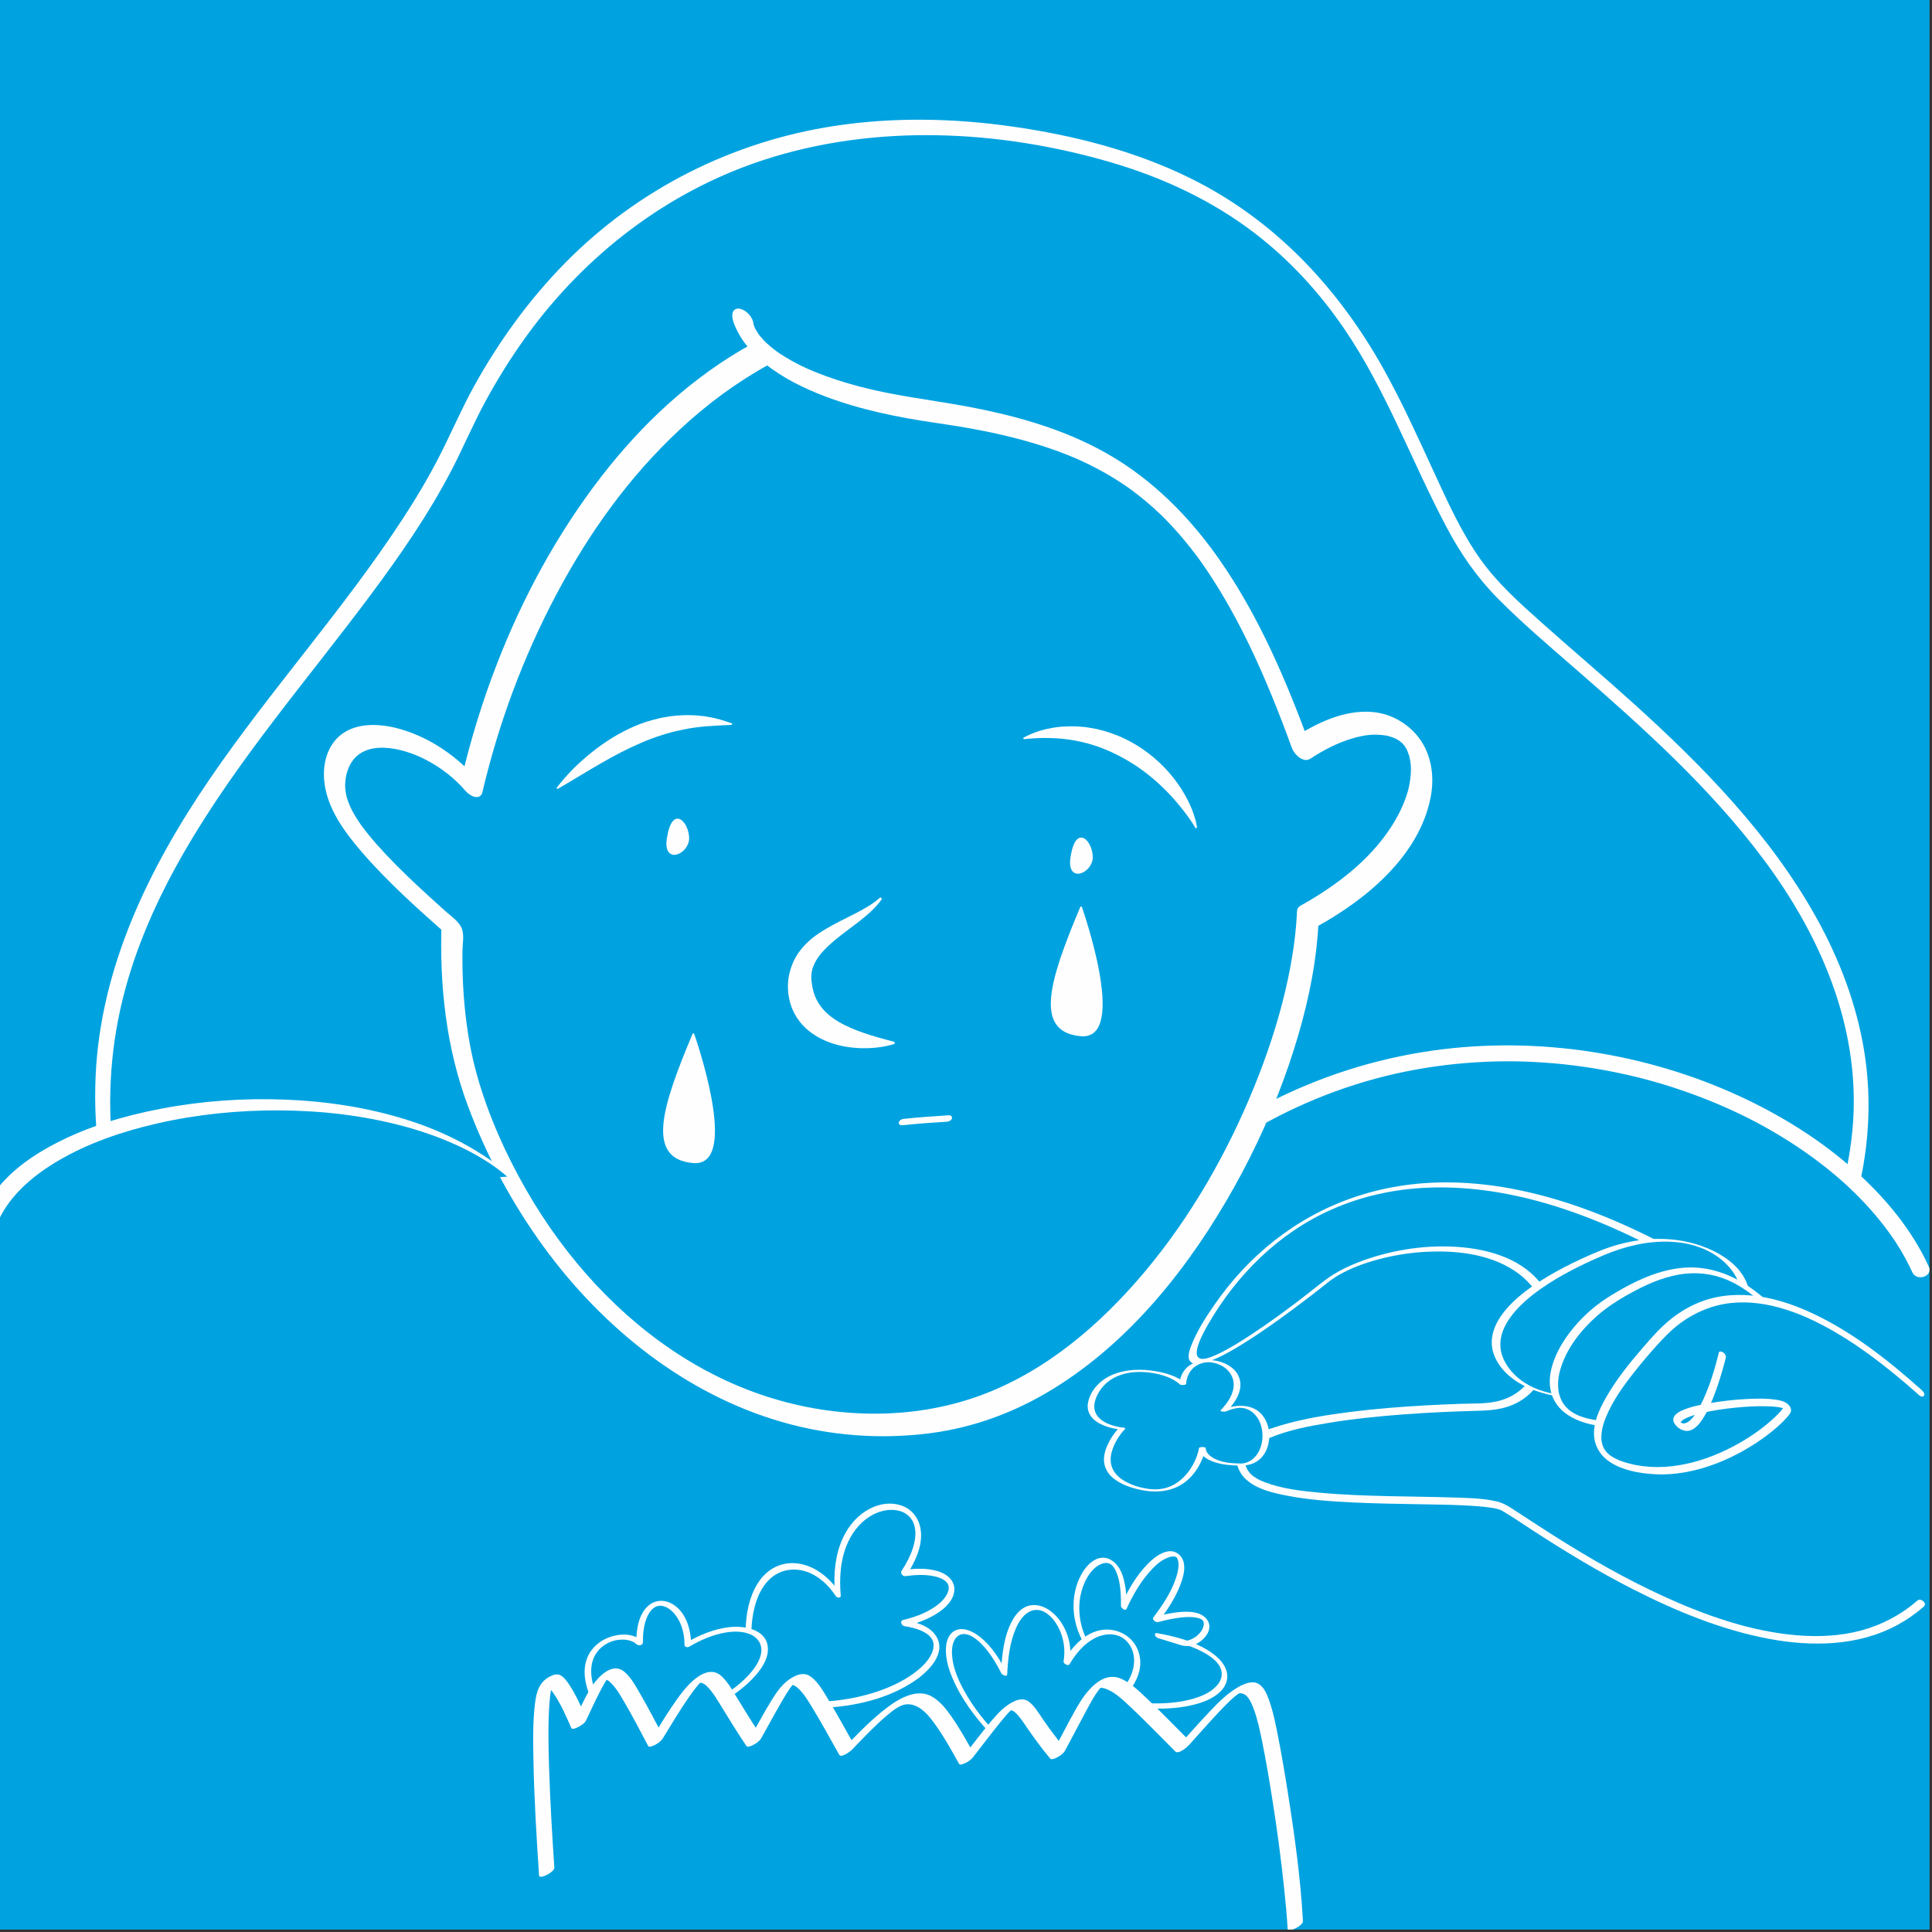 <?xml version="1.0" encoding="UTF-8"?> <svg xmlns="http://www.w3.org/2000/svg" width="585" height="585" viewBox="0 0 585 585" fill="none"><rect x="0" y="0" width="585" height="585" fill="#333333" stroke="none"/><g clip-path="url(#clip0_274_62786)"><rect width="584.26" height="584.26" fill="#00A3E0"></rect><path d="M32.455 351.931C18.93 258.341 107.651 200.997 138.487 132.834C169.323 64.67 232.618 23.014 325.667 44.113C418.715 65.211 423.043 140.948 449.01 173.407C474.977 205.866 586.42 268.62 559.37 363.292" fill="#00A3E0"></path><path d="M34.694 352.548C32.314 335.761 33.115 318.785 37.199 302.323C41.056 286.759 47.683 272.028 55.663 258.168C71.757 230.216 93.082 205.839 112.282 180.061C121.251 168.019 129.848 155.598 136.778 142.252C140.332 135.403 143.313 128.29 147.002 121.506C150.735 114.635 154.884 107.992 159.477 101.668C177.33 77.058 202.09 57.989 231.076 48.484C264.898 37.389 302.615 39.26 336.486 49.187C352.039 53.742 366.949 60.683 379.857 70.556C390.363 78.59 399.381 88.403 406.852 99.304C419.819 118.233 427.447 139.802 438.169 159.926C442.335 167.743 447.263 174.874 453.495 181.176C460.896 188.658 468.94 195.48 476.871 202.383C497.293 220.148 517.628 238.341 533.917 260.105C551.077 283.032 563.049 310.46 561.113 339.597C560.604 347.23 559.214 354.761 557.136 362.118C556.498 364.369 560.761 367.398 561.583 364.482C565.819 349.491 566.982 333.727 564.477 318.326C562.162 304.055 556.963 290.411 549.941 277.806C535.984 252.737 515.546 231.904 494.41 212.813C485.299 204.584 475.919 196.67 466.765 188.501C460.182 182.626 453.457 176.637 448.313 169.415C442.6 161.392 438.477 152.255 434.371 143.351C429.432 132.645 424.607 121.879 418.845 111.579C405.083 86.98 385.77 66.407 360.252 53.883C343.432 45.628 325.093 40.975 306.608 38.33C288.81 35.782 270.703 35.414 252.899 38.102C221.82 42.798 193.094 57.242 171.049 79.688C160.186 90.751 151.011 103.426 143.518 116.983C139.715 123.864 136.659 131.092 133.077 138.081C129.496 145.071 125.833 151.146 121.749 157.394C103.951 184.638 81.981 208.858 63.621 235.707C45.26 262.561 30.464 292.678 28.96 325.71C28.57 334.279 28.992 342.837 30.199 351.325C30.377 352.597 31.351 353.955 32.655 354.258C33.791 354.517 34.862 353.825 34.684 352.559L34.694 352.548Z" fill="#FFFEFF"></path><path d="M327.343 274.755C317.952 297.06 313.256 312.321 327.343 313.494C341.431 314.668 327.343 274.755 327.343 274.755Z" fill="#FFFEFF" stroke="#FFFEFF" stroke-width="0.541" stroke-linecap="round" stroke-linejoin="round"></path><path d="M209.95 313.165C200.559 335.47 195.863 350.731 209.95 351.905C224.038 353.079 209.95 313.165 209.95 313.165Z" fill="#FFFEFF" stroke="#FFFEFF" stroke-width="0.541" stroke-linecap="round" stroke-linejoin="round"></path><path d="M227.776 104.091C209.713 113.975 194.424 128.284 181.901 144.53C168.679 161.69 158.276 180.905 150.448 201.084C146.028 212.477 142.452 224.184 139.661 236.08L144.757 236.329C138.644 229.156 130.264 223.345 121.154 220.749C114.164 218.758 105.336 218.525 100.737 225.163C97.556 229.756 97.54 235.874 99.087 241.035C101.019 247.489 105.373 253.164 109.718 258.185C117.638 267.333 126.786 275.436 135.825 283.448L133.705 279.234C133.039 298.195 135.035 317.092 141.706 334.939C147.375 350.097 155.095 364.45 164.622 377.525C182.415 401.95 207.397 422.102 236.729 430.563C251.271 434.756 266.462 435.897 281.468 433.987C294.831 432.283 307.333 427.642 318.796 420.603C342.399 406.121 360.403 383.276 373.76 359.364C380.36 347.549 385.926 335.139 390.292 322.329C394.193 310.887 397.244 299.04 398.612 287.014C398.899 284.493 399.105 281.955 399.213 279.418L398.629 280.646C413.684 272.342 429.735 259.201 433.203 241.376C434.312 235.663 433.609 229.431 430.39 224.481C427.171 219.531 421.55 216.042 415.388 215.571C406.819 214.911 398.461 219.012 391.493 223.562C393.354 224.644 395.221 225.731 397.081 226.813C389.827 206.878 381.398 186.856 369.189 169.388C360.116 156.415 348.885 145.092 335.042 137.254C321.598 129.642 306.592 125.585 291.487 122.847C281.003 120.948 270.443 119.758 260.121 117.01C255.626 115.815 251.179 114.403 246.867 112.65C244.833 111.822 244.103 111.503 242.166 110.534C240.7 109.799 239.256 109.014 237.854 108.159C237.265 107.802 236.68 107.429 236.107 107.051C235.837 106.872 235.566 106.683 235.296 106.499C236.28 107.175 235.214 106.428 234.976 106.25C234.024 105.536 233.099 104.784 232.223 103.983C232.039 103.816 231.855 103.637 231.671 103.469C230.968 102.825 232.142 103.978 231.795 103.599C231.449 103.22 231.098 102.874 230.762 102.49C230.492 102.182 230.227 101.868 229.972 101.549C229.853 101.397 229.74 101.246 229.621 101.094C229.063 100.407 230.243 102.036 229.778 101.311C229.426 100.764 229.074 100.223 228.744 99.661C228.366 99.001 228.479 98.936 228.761 99.726C228.679 99.498 228.56 99.282 228.468 99.06C228.328 98.714 228.247 98.33 228.09 97.989C228.252 98.341 228.339 98.947 228.16 98.168C228.144 98.092 228.133 98.011 228.122 97.935C227.944 96.074 226.131 94.127 224.389 93.58C222.647 93.034 221.576 94.126 221.739 95.847C221.901 97.567 222.772 99.325 223.556 100.802C225.466 104.4 228.409 107.494 231.552 110.042C236.983 114.44 243.356 117.557 249.859 120.029C260.495 124.065 271.774 126.353 282.999 127.992C291.217 129.193 298.931 130.513 306.895 132.531C310.562 133.461 314.198 134.516 317.779 135.739C319.51 136.328 321.23 136.956 322.929 137.632C323.719 137.946 324.509 138.265 325.288 138.595C325.677 138.758 326.067 138.925 326.451 139.098C326.646 139.185 326.835 139.266 327.03 139.353C327.987 139.774 326.408 139.06 327.354 139.499C330.579 140.992 333.727 142.636 336.767 144.481C338.288 145.401 339.77 146.38 341.241 147.375C341.377 147.467 341.842 147.803 341.198 147.343C341.371 147.467 341.539 147.586 341.712 147.711C342.053 147.96 342.394 148.203 342.735 148.457C343.503 149.025 344.26 149.604 345.007 150.194C346.44 151.33 347.836 152.504 349.194 153.721C349.843 154.305 350.487 154.895 351.12 155.495C351.439 155.798 351.753 156.107 352.072 156.41C352.207 156.54 352.64 156.972 352.012 156.35C352.25 156.588 352.483 156.821 352.721 157.059C355.442 159.823 357.996 162.744 360.398 165.785C361.036 166.596 361.669 167.413 362.286 168.236C362.583 168.631 362.875 169.025 363.167 169.426C363.254 169.545 363.633 170.075 363.189 169.458C363.373 169.712 363.551 169.967 363.735 170.226C365.001 172.011 366.219 173.829 367.398 175.674C369.94 179.645 372.299 183.735 374.517 187.895C379.543 197.335 383.887 207.387 387.831 217.552C388.983 220.516 390.092 223.492 391.179 226.478C391.877 228.393 394.593 231.152 396.768 229.729C400.82 227.078 405.148 224.817 409.822 223.492C413.338 222.496 416.189 222.144 419.862 222.745C419.613 222.701 419.814 222.729 420.327 222.858C420.695 222.956 421.058 223.059 421.415 223.183C421.729 223.291 422.037 223.421 422.345 223.535C422.805 223.702 421.572 223.107 422.216 223.47C422.399 223.578 422.6 223.659 422.789 223.762C423.07 223.913 423.341 224.081 423.611 224.243C424.498 224.773 423.454 224.048 423.741 224.324C423.974 224.557 424.282 224.779 424.542 224.985C425.342 225.617 423.995 224.298 424.655 225.093C424.872 225.358 425.104 225.623 425.326 225.883C425.997 226.656 424.926 225.174 425.359 225.937C425.516 226.207 425.689 226.478 425.851 226.743C425.927 226.862 425.981 226.997 426.056 227.116C426.441 227.727 425.71 226.229 426.035 227.083C426.284 227.733 426.527 228.377 426.754 229.037C426.505 228.317 426.706 228.858 426.798 229.253C426.9 229.702 426.982 230.162 427.052 230.616C427.106 230.968 427.144 231.319 427.176 231.677C427.193 231.866 427.241 232.964 427.22 232.207C427.241 233.051 427.22 233.9 427.149 234.744C427.084 235.544 426.982 236.34 426.841 237.13C426.684 238.038 426.435 239.099 426.284 239.613C425.11 243.665 423.189 247.468 420.858 250.973C414.436 260.614 404.769 268.003 394.804 273.668C393.83 274.219 392.943 274.5 392.748 275.718C392.678 276.161 392.705 276.654 392.678 277.103C392.618 278.206 392.537 279.304 392.44 280.403C392.256 282.48 392.013 284.552 391.726 286.613C391.093 291.109 390.227 295.572 389.189 299.992C386.889 309.778 383.692 319.359 379.927 328.674C371.737 348.923 360.701 368.291 346.646 385.056C333.202 401.09 316.535 415.377 296.654 422.616C275.507 430.309 251.433 429.519 230.297 422.248C208.176 414.642 189.382 400.154 174.744 382.535C167.051 373.278 160.543 363.205 154.987 352.24C149.431 341.274 144.519 328.647 142.241 316.037C140.905 308.642 140.213 301.128 140.05 293.613C140.013 291.742 140.002 289.87 140.023 287.998C140.045 285.931 140.602 283.2 139.866 281.241C139.039 279.034 136.588 277.438 134.879 275.907C133.288 274.484 131.698 273.051 130.123 271.606C125.352 267.241 120.965 263.113 116.648 258.504C114.868 256.599 113.131 254.652 111.492 252.623C110.789 251.752 110.107 250.865 109.436 249.967C110.026 250.768 109.155 249.561 109.02 249.361C108.695 248.885 108.376 248.404 108.068 247.917C107.592 247.17 107.142 246.407 106.715 245.623C106.607 245.423 105.942 244.027 106.401 245.039C106.217 244.638 106.028 244.238 105.86 243.832C105.552 243.096 105.298 242.35 105.043 241.593C104.789 240.835 105.146 242.166 104.941 241.203C104.854 240.787 104.762 240.376 104.692 239.959C104.638 239.624 104.589 239.288 104.557 238.953C104.535 238.763 104.503 237.546 104.503 238.433C104.503 237.703 104.519 236.978 104.6 236.253C104.676 235.599 104.795 234.955 104.941 234.311C105.103 233.613 104.832 234.684 104.957 234.251C105.011 234.073 105.06 233.895 105.119 233.716C105.276 233.229 105.449 232.753 105.655 232.288C109.626 223.28 121.89 226.418 128.684 229.913C133.559 232.418 137.675 235.637 140.997 239.532C142.285 241.046 145.422 242.637 146.093 239.78C150.957 219.066 158.444 198.898 168.409 180.094C178.374 161.289 190.475 144.389 205.785 130.113C214.03 122.42 223.134 115.668 233.034 110.253C234.641 109.377 233.007 106.434 232.266 105.568C231.141 104.254 229.404 103.188 227.754 104.091H227.776Z" fill="#FFFEFF"></path><path d="M266.91 272.391C265.055 275.015 262.545 277.114 260.072 279.056C257.573 280.987 255.036 282.805 252.726 284.715C251.574 285.672 250.492 286.668 249.529 287.701C248.555 288.723 247.711 289.8 247.067 290.914C246.429 292.029 245.974 293.176 245.774 294.35C245.579 295.529 245.639 296.724 245.845 297.931C246.169 300.473 247.008 302.599 248.317 304.455C248.982 305.38 249.772 306.267 250.708 307.09C251.644 307.912 252.71 308.675 253.878 309.362C256.21 310.752 258.904 311.866 261.733 312.835C263.151 313.322 264.6 313.765 266.088 314.187C267.57 314.609 269.085 315.02 270.622 315.405H270.643C270.854 315.464 270.979 315.675 270.924 315.881C270.892 316.016 270.784 316.118 270.659 316.156C267.516 317.098 264.27 317.439 260.965 317.39C257.67 317.314 254.3 316.8 250.989 315.567C250.167 315.248 249.345 314.901 248.533 314.49C247.727 314.068 246.937 313.603 246.158 313.078C244.617 312.023 243.172 310.703 241.982 309.134C240.797 307.566 239.878 305.759 239.326 303.887C238.763 302.01 238.552 300.095 238.574 298.25C238.687 294.447 240.11 290.53 242.382 287.668C243.508 286.224 244.79 285.001 246.12 283.936C247.462 282.881 248.858 281.988 250.254 281.16C253.045 279.51 255.891 278.196 258.628 276.778C259.997 276.075 261.354 275.361 262.653 274.566C263.951 273.77 265.217 272.916 266.348 271.882C266.505 271.736 266.743 271.753 266.883 271.904C267.008 272.039 267.013 272.239 266.91 272.38V272.391Z" fill="#FFFEFF"></path><path d="M310.069 223.27C312.526 221.977 315.166 221.057 317.903 220.543C320.64 219.964 323.459 219.851 326.288 219.964L328.409 220.137C329.117 220.197 329.81 220.354 330.513 220.456L331.568 220.635C331.92 220.689 332.261 220.797 332.607 220.879C333.294 221.057 333.992 221.219 334.679 221.414C336.037 221.841 337.389 222.307 338.704 222.858L339.688 223.28L340.646 223.746C341.279 224.07 341.933 224.357 342.55 224.709C347.538 227.451 351.877 231.2 355.328 235.55C357.043 237.735 358.547 240.067 359.769 242.539C360.375 243.778 360.938 245.039 361.376 246.353C361.598 247.008 361.809 247.668 361.998 248.333C362.161 249.015 362.339 249.675 362.426 250.389L362.436 250.476C362.453 250.622 362.355 250.752 362.209 250.768C362.101 250.784 362.004 250.73 361.95 250.643C360.64 248.442 359.109 246.342 357.476 244.352C355.858 242.344 354.132 240.424 352.288 238.628C348.598 235.036 344.465 231.898 339.948 229.453C337.697 228.22 335.366 227.137 332.953 226.25C330.529 225.401 328.057 224.698 325.525 224.238C322.993 223.805 320.435 223.491 317.86 223.481C315.285 223.367 312.709 223.556 310.14 223.811C309.994 223.827 309.864 223.719 309.853 223.573C309.842 223.464 309.902 223.362 309.994 223.313L310.069 223.275V223.27Z" fill="#FFFEFF"></path><path d="M221.327 219.499C216.009 219.737 211.351 219.943 206.899 220.911C205.79 221.101 204.703 221.414 203.615 221.641C202.544 221.982 201.462 222.204 200.413 222.583C199.352 222.897 198.303 223.281 197.264 223.665L195.701 224.26C195.181 224.46 194.673 224.704 194.159 224.915C190.037 226.667 185.974 228.799 181.873 231.179C177.751 233.543 173.612 236.118 169.063 238.775L168.971 238.828C168.846 238.899 168.689 238.861 168.614 238.737C168.56 238.645 168.57 238.531 168.63 238.45C170.15 236.437 171.827 234.582 173.58 232.786C175.36 231.017 177.232 229.35 179.195 227.782C181.159 226.218 183.204 224.758 185.346 223.438C187.489 222.123 189.723 220.949 192.033 219.943C194.348 218.948 196.761 218.168 199.217 217.6C200.44 217.281 201.689 217.108 202.934 216.892C204.189 216.762 205.438 216.594 206.704 216.578C207.965 216.491 209.225 216.573 210.486 216.6C211.113 216.648 211.741 216.719 212.368 216.778C212.682 216.811 212.996 216.838 213.31 216.876L214.24 217.038C216.734 217.411 219.141 218.179 221.511 218.991C221.646 219.039 221.716 219.185 221.673 219.321C221.635 219.423 221.543 219.494 221.441 219.494H221.332L221.327 219.499Z" fill="#FFFEFF"></path><path d="M273.445 340.706C277.827 340.224 282.236 339.932 286.634 339.656C287.251 339.619 288.03 339.321 288.235 338.677C288.425 338.088 287.889 337.666 287.327 337.698C282.701 337.985 278.076 338.304 273.467 338.812C272.915 338.872 272.147 339.397 272.152 340.013C272.152 340.7 272.942 340.76 273.44 340.706H273.445Z" fill="#FFFEFF"></path><path d="M324.417 259.559C326.007 249.448 330.617 255.047 330.617 259.559C330.617 264.07 323.173 267.451 324.417 259.559Z" fill="#FFFEFF" stroke="#FFFEFF" stroke-width="0.541" stroke-linecap="round" stroke-linejoin="round"></path><path d="M202.198 253.835C203.789 243.724 208.398 249.323 208.398 253.835C208.398 258.347 200.954 261.728 202.198 253.835Z" fill="#FFFEFF" stroke="#FFFEFF" stroke-width="0.541" stroke-linecap="round" stroke-linejoin="round"></path><path d="M226.668 497.456C225.586 470.948 244.52 468.784 253.717 482.849C250.471 447.145 291.045 449.849 273.733 476.358C293.749 473.653 292.127 487.177 273.733 491.505C295.372 494.751 278.689 515.021 248.621 516.244" fill="#00A3E0"></path><path d="M227.527 497.715C227.365 493.523 227.614 489.249 228.896 485.229C229.767 482.497 231.163 479.814 233.343 477.899C237.059 474.637 242.134 474.545 246.316 476.817C249.107 478.337 251.336 480.642 253.083 483.298C253.43 483.828 254.658 484.028 254.576 483.103C254.09 477.634 254.479 471.916 256.816 466.868C258.412 463.422 260.944 460.42 264.32 458.629C265.553 457.975 267.138 457.444 268.642 457.25C268.545 457.26 268.945 457.217 269.042 457.212C269.221 457.201 269.394 457.19 269.572 457.185C269.93 457.174 270.287 457.185 270.649 457.207C270.817 457.217 270.984 457.234 271.158 457.255C271.239 457.266 271.325 457.277 271.406 457.288C271.536 457.304 271.314 457.266 271.536 457.309C271.861 457.374 272.18 457.45 272.494 457.542C272.651 457.591 272.802 457.639 272.954 457.693C273.029 457.72 273.105 457.747 273.181 457.78C273.224 457.796 273.462 457.899 273.354 457.85C273.284 457.818 273.587 457.964 273.673 458.007C273.825 458.083 273.971 458.17 274.117 458.256C274.252 458.337 274.382 458.424 274.512 458.51C274.598 458.564 274.706 458.656 274.549 458.537C274.62 458.592 274.69 458.646 274.76 458.7C275.004 458.9 275.231 459.111 275.453 459.338C275.475 459.36 275.659 459.565 275.545 459.435C275.431 459.305 275.604 459.511 275.631 459.538C275.74 459.673 275.842 459.809 275.94 459.944C276.032 460.074 276.118 460.214 276.205 460.349C276.335 460.555 276.14 460.225 276.227 460.388C276.27 460.469 276.319 460.555 276.362 460.636C276.513 460.939 276.643 461.253 276.762 461.567C276.838 461.767 276.784 461.621 276.789 461.643C276.816 461.729 276.838 461.81 276.865 461.897C276.919 462.081 276.962 462.27 277 462.46C277.314 463.969 277.195 465.695 276.822 467.307C276.281 469.617 275.291 471.791 274.111 473.842C273.754 474.459 273.381 475.064 272.991 475.659C272.505 476.406 273.37 477.347 274.138 477.244C277.022 476.86 280.089 476.666 282.951 477.304C283.892 477.515 284.774 477.796 285.586 478.272C285.991 478.51 286.062 478.559 286.375 478.851C286.44 478.911 286.5 478.976 286.565 479.035C286.77 479.235 286.435 478.867 286.613 479.084C286.738 479.235 286.846 479.387 286.954 479.549C287.1 479.776 286.862 479.349 286.976 479.592C287.008 479.663 287.041 479.733 287.079 479.803C287.117 479.873 287.138 479.949 287.165 480.02C287.084 479.793 287.165 480.03 287.176 480.074C287.284 480.523 287.284 480.517 287.273 480.923C287.252 481.48 287.035 482.194 286.738 482.752C285.797 484.504 284.201 485.824 282.551 486.885C279.748 488.686 276.546 489.79 273.327 490.558C272.878 490.666 272.813 491.207 272.932 491.57C273.078 492.035 273.457 492.338 273.933 492.413C275.631 492.673 277.363 493.068 278.942 493.766C279.516 494.02 280.116 494.35 280.652 494.718C280.819 494.832 280.679 494.729 280.874 494.88C280.982 494.967 281.09 495.054 281.193 495.146C281.296 495.238 281.393 495.324 281.485 495.421C281.539 495.47 281.588 495.524 281.636 495.578C281.793 495.741 281.636 495.578 281.685 495.627C281.853 495.827 281.999 496.038 282.15 496.249C282.302 496.46 282.15 496.222 282.215 496.357C282.28 496.492 282.345 496.611 282.399 496.741C282.442 496.85 282.486 496.952 282.524 497.061C282.442 496.823 282.561 497.201 282.572 497.255C282.594 497.353 282.616 497.45 282.637 497.553C282.653 497.629 282.691 497.948 282.686 497.888C282.713 498.202 282.659 498.911 282.599 499.192C282.486 499.722 282.313 500.242 282.085 500.739C280.966 503.195 278.639 505.278 276.41 506.869C273.121 509.222 269.394 510.926 265.569 512.213C260.046 514.069 254.246 515.037 248.426 515.281C247.241 515.329 247.841 517.201 248.815 517.158C258.596 516.742 268.956 514.459 277.135 508.832C281.177 506.052 286.938 500.377 283.265 495.14C281.128 492.089 276.995 491.061 273.532 490.536L274.133 492.387C277.325 491.629 280.479 490.515 283.292 488.805C285.185 487.658 287.079 486.149 288.166 484.18C289.01 482.654 289.318 480.837 288.534 479.219C287.652 477.391 285.807 476.314 283.93 475.741C280.522 474.702 276.795 474.945 273.316 475.411L274.463 476.995C276.951 473.165 279.256 468.524 278.856 463.817C278.585 460.62 276.859 457.661 273.9 456.26C271.028 454.897 267.668 455.048 264.747 456.206C261.057 457.666 258.087 460.539 256.129 463.953C253.365 468.773 252.494 474.458 252.678 479.949C252.705 480.82 252.764 481.686 252.84 482.557L254.333 482.362C251.19 477.58 246.056 473.398 240.089 473.306C237.552 473.268 235.047 474.047 232.997 475.546C230.535 477.342 228.853 479.982 227.744 482.779C225.953 487.307 225.601 492.338 225.791 497.163C225.812 497.667 226.126 498.18 226.629 498.326C227.062 498.451 227.538 498.175 227.517 497.683L227.527 497.715Z" fill="#FFFEFF"></path><path d="M184.47 521.258C167.699 499.078 188.257 492.045 193.666 497.455C193.666 479.061 208.273 483.93 208.273 497.996C229.371 485.553 243.978 500.16 216.388 515.848" fill="#00A3E0"></path><path d="M185.363 520.815C182.896 517.536 180.645 513.944 179.563 509.946C178.898 507.474 178.709 504.764 179.65 502.329C180.375 500.452 181.695 498.932 183.28 497.953C184.865 496.974 186.45 496.519 188.284 496.465C188.398 496.465 188.511 496.465 188.625 496.465C188.895 496.465 188.614 496.46 188.836 496.465C189.085 496.476 189.328 496.498 189.572 496.53C190.113 496.6 190.383 496.66 190.767 496.779C190.983 496.844 191.194 496.925 191.4 497.011C191.66 497.12 191.752 497.168 191.86 497.233C192.033 497.336 192.201 497.444 192.363 497.563C192.45 497.623 192.531 497.688 192.606 497.758C192.644 497.791 192.877 498.002 192.769 497.893C193.245 498.364 194.657 498.266 194.657 497.385C194.668 494.723 194.895 491.926 196.004 489.47C196.361 488.686 196.81 487.95 197.41 487.333C197.551 487.187 197.903 486.895 198.179 486.711C198.043 486.798 198.422 486.576 198.498 486.538C198.552 486.511 198.601 486.489 198.655 486.462C198.709 486.441 198.757 486.419 198.811 486.397C198.692 486.441 198.687 486.446 198.795 486.403C198.958 486.349 199.114 486.311 199.282 486.268C199.325 486.257 199.596 486.219 199.342 486.251C199.423 486.241 199.504 486.23 199.59 486.224C200.067 486.197 200.029 486.187 200.505 486.262C201.03 486.343 201.722 486.608 202.241 486.928C203.702 487.815 204.789 489.183 205.585 490.676C206.78 492.922 207.262 495.535 207.267 498.056C207.267 498.764 208.203 498.889 208.706 498.597C212.071 496.622 215.728 495.004 219.596 494.339C222.128 493.906 224.898 493.863 227.251 494.891C228.96 495.637 230.264 497.049 230.502 498.991C230.794 501.372 229.399 503.844 227.96 505.694C224.811 509.741 220.348 512.727 215.939 515.237C214.787 515.897 215.831 517.017 216.826 516.449C221.203 513.95 225.547 511.05 228.868 507.209C230.719 505.072 232.531 502.313 232.52 499.376C232.504 493.484 225.628 492.181 220.992 492.678C216.356 493.176 211.849 495.021 207.819 497.385L209.258 497.926C209.242 493.544 207.835 488.431 203.945 485.894C202.458 484.926 200.694 484.488 198.941 484.861C197.048 485.267 195.576 486.63 194.619 488.258C193.001 490.996 192.671 494.409 192.666 497.525L194.554 497.017C191.622 494.128 186.58 494.62 183.177 496.319C181.105 497.352 179.352 498.97 178.254 501.015C176.977 503.406 176.794 506.203 177.243 508.837C178.049 513.582 180.726 517.92 183.572 521.702C184.129 522.443 185.985 521.653 185.363 520.82V520.815Z" fill="#FFFEFF"></path><path d="M330.534 500.161C315.928 480.144 340.813 456.882 340.272 486.636C351.632 461.751 367.321 467.702 350.009 490.423C373.813 483.931 364.616 499.62 357.583 497.456L350.55 495.292C381.386 500.702 374.83 518.576 345.649 516.401" fill="#00A3E0"></path><path d="M331.102 499.917C326.818 494.01 325.39 486.079 328.381 479.279C329.317 477.153 330.799 474.918 332.909 473.809C333.282 473.615 333.861 473.393 334.148 473.333C334.354 473.29 334.559 473.268 334.765 473.258C335.089 473.241 335.1 473.247 335.306 473.279C335.414 473.296 335.517 473.317 335.619 473.344C335.858 473.398 335.549 473.301 335.776 473.393C335.879 473.431 335.982 473.474 336.079 473.517C336.128 473.539 336.242 473.598 336.041 473.49C336.101 473.523 336.16 473.555 336.22 473.593C336.317 473.658 336.415 473.717 336.512 473.788C336.263 473.615 336.577 473.847 336.637 473.901C336.68 473.939 336.972 474.231 336.777 474.026C336.885 474.145 336.994 474.264 337.096 474.388C337.14 474.442 337.356 474.745 337.259 474.599C337.361 474.751 337.459 474.902 337.551 475.059C337.724 475.357 337.875 475.654 337.989 475.925C338.341 476.747 338.606 477.618 338.8 478.494C339.368 481.037 339.46 483.682 339.417 486.279C339.406 486.879 340.743 487.961 341.105 487.161C342.863 483.325 344.968 479.587 347.716 476.363C349.344 474.453 351.308 472.484 353.715 471.597C354.105 471.456 354.446 471.359 354.83 471.315C355.014 471.294 355.203 471.283 355.392 471.288C355.517 471.288 355.495 471.294 355.495 471.294C355.593 471.305 355.684 471.326 355.776 471.343C355.841 471.353 356.074 471.434 355.858 471.359C355.923 471.38 355.987 471.407 356.052 471.434C356.269 471.532 355.89 471.343 356.096 471.456C356.166 471.494 356.426 471.667 356.15 471.478C356.204 471.516 356.269 471.564 356.307 471.613C356.29 471.591 356.193 471.456 356.323 471.646C356.388 471.732 356.447 471.824 356.344 471.667C356.399 471.748 356.447 471.835 356.496 471.916C356.599 472.1 356.463 471.819 356.545 472.019C356.577 472.095 356.604 472.17 356.631 472.251C356.718 472.5 356.729 472.56 356.761 472.76C356.837 473.214 356.858 473.669 356.842 474.129C356.799 475.362 356.48 476.59 356.096 477.759C354.651 482.14 351.995 486.101 349.231 489.747C348.722 490.418 350.042 491.332 350.632 491.175C352.99 490.536 355.382 489.996 357.816 489.747C359.287 489.595 360.813 489.53 362.274 489.817C362.869 489.936 363.112 490.006 363.642 490.25C363.799 490.325 363.642 490.25 363.61 490.234C363.659 490.261 363.713 490.288 363.761 490.32C363.842 490.374 363.929 490.428 364.01 490.482C363.74 490.298 364.005 490.493 364.064 490.531C364.324 490.704 363.972 490.423 364.145 490.607C364.2 490.661 364.243 490.72 364.286 490.78C364.097 490.536 364.286 490.78 364.319 490.85C364.427 491.04 364.291 490.764 364.34 490.883C364.378 490.975 364.405 491.061 364.438 491.153C364.502 491.348 364.448 491.164 364.459 491.24C364.47 491.315 364.481 491.397 364.492 491.472C364.502 491.548 364.502 491.629 364.502 491.71C364.502 491.759 364.486 492.013 364.502 491.862C364.362 493.404 363.258 494.724 362.009 495.633C361.397 496.076 360.559 496.487 359.763 496.704C359.028 496.904 358.216 496.915 357.464 496.72C355.041 496.081 352.66 495.243 350.264 494.507L350.805 496.065C355.392 496.877 360.088 498.008 364.227 500.215C365.639 500.967 366.872 501.778 367.997 502.866C368.657 503.504 369.333 504.413 369.663 505.327C369.966 506.165 370.037 507.091 369.793 508.005C369.534 508.995 368.976 509.85 368.279 510.585C366.277 512.706 363.339 513.831 360.586 514.561C355.593 515.887 350.285 515.968 345.162 515.595C344.676 515.557 344.773 516.168 344.919 516.428C345.157 516.855 345.622 517.147 346.098 517.185C351.037 517.548 356.069 517.434 360.91 516.314C363.978 515.606 367.202 514.442 369.512 512.214C371.157 510.623 372.022 508.459 371.443 506.193C370.713 503.336 368.165 501.188 365.763 499.706C361.111 496.839 355.593 495.443 350.264 494.496C349.836 494.421 349.609 494.708 349.728 495.113C349.869 495.595 350.361 495.919 350.81 496.054C353.072 496.752 355.327 497.445 357.589 498.143C359.536 498.743 361.543 498.337 363.21 497.191C364.616 496.222 365.958 494.724 366.174 492.965C366.428 490.839 364.784 489.206 362.89 488.562C361.235 487.999 359.433 487.961 357.702 488.081C354.878 488.275 352.087 488.914 349.366 489.649L350.767 491.078C353.477 487.512 356.036 483.655 357.573 479.414C358.346 477.277 359.076 474.556 358.173 472.338C357.432 470.526 355.625 469.422 353.672 469.741C351.221 470.142 349.101 471.943 347.418 473.663C343.967 477.201 341.473 481.632 339.428 486.095L341.116 486.977C341.159 484.467 341.056 481.929 340.553 479.463C340.218 477.818 339.731 476.163 338.828 474.735C337.502 472.641 335.241 471.142 332.709 471.846C330.318 472.511 328.533 474.718 327.391 476.801C325.741 479.814 325.005 483.26 325.07 486.685C325.162 491.667 327.05 496.385 329.95 500.388C330.166 500.685 330.772 501.107 331.156 500.907C331.578 500.685 331.281 500.171 331.091 499.906L331.102 499.917Z" fill="#FFFEFF"></path><path d="M302.405 526.669C274.815 498.538 291.044 480.686 304.028 506.653C305.651 473.653 325.667 488.26 322.962 503.407C335.405 482.309 355.962 501.784 335.945 516.391" fill="#00A3E0"></path><path d="M303.113 526.463C298.812 522.065 294.825 517.256 291.871 511.835C290.07 508.524 288.458 504.786 288.263 500.972C288.16 498.944 288.463 496.428 290.2 495.27C290.578 495.016 290.751 494.956 291.244 494.837C291.476 494.783 291.406 494.794 291.741 494.778C291.855 494.778 291.963 494.778 292.077 494.778C292.136 494.778 292.19 494.783 292.25 494.789C292.039 494.773 292.25 494.789 292.304 494.8C292.548 494.838 292.786 494.881 293.024 494.946C292.791 494.881 293.17 494.994 293.229 495.016C293.386 495.07 293.538 495.13 293.689 495.195C293.754 495.222 293.819 495.249 293.884 495.281C294.041 495.352 293.662 495.167 293.916 495.297C294.051 495.362 294.187 495.433 294.317 495.508C294.625 495.682 294.928 495.871 295.22 496.071C296.48 496.947 297.925 498.473 299.007 499.852C300.657 501.957 302.004 504.283 303.199 506.669C303.405 507.075 304.92 507.908 304.968 507.004C305.206 502.314 305.71 497.364 307.625 493.015C308.582 490.84 310.124 488.465 312.402 487.713C313.316 487.41 314.046 487.404 314.89 487.588C314.95 487.599 315.263 487.686 315.144 487.648C315.025 487.61 315.307 487.702 315.366 487.718C315.48 487.756 315.593 487.799 315.702 487.843C315.772 487.87 316.188 488.059 315.923 487.935C316.151 488.043 316.367 488.162 316.583 488.292C316.681 488.351 316.778 488.416 316.875 488.476C317.151 488.654 316.838 488.432 317.07 488.611C318.033 489.352 318.585 489.909 319.342 490.932C319.975 491.786 320.624 492.966 321.084 494.08C322.237 496.872 322.567 500.053 322.042 503.055C321.923 503.742 323.438 504.602 323.849 503.915C325.715 500.772 328.133 497.802 331.417 496.071C333.489 494.978 336.097 494.491 338.271 495.189C339.299 495.514 340.04 495.936 340.825 496.634C341.533 497.261 342.188 498.17 342.632 499.122C343.659 501.351 343.584 503.975 342.832 506.274C341.533 510.223 338.471 513.345 335.193 515.752C334.457 516.293 336.075 517.494 336.719 517.018C341.966 513.16 347.279 506.48 344.53 499.598C342.464 494.426 336.47 492.165 331.379 494.123C327.284 495.698 324.282 499.214 322.096 502.893L323.903 503.753C324.866 498.256 323.01 491.981 318.704 488.303C316.913 486.772 314.555 485.706 312.164 486.068C309.616 486.452 307.755 488.454 306.559 490.613C303.962 495.292 303.383 501.059 303.118 506.301L304.887 506.636C302.891 502.665 300.413 498.619 296.913 495.79C295.004 494.248 292.212 492.674 289.675 493.528C287.457 494.275 286.586 496.644 286.44 498.792C286.186 502.557 287.538 506.371 289.123 509.72C292.163 516.152 296.773 521.811 301.717 526.869C302.031 527.188 302.556 527.535 303.026 527.378C303.454 527.232 303.416 526.75 303.14 526.463H303.113Z" fill="#FFFEFF"></path><path d="M165.535 566.701C161.207 501.783 164.994 498.537 175.273 521.8C185.011 501.242 184.47 500.701 198.535 527.209C216.387 497.996 213.142 505.029 228.289 527.209C242.355 502.324 240.191 501.242 256.42 529.914C276.977 508.275 279.682 509.357 292.666 532.619C311.6 508.275 305.649 513.685 320.256 530.996C335.403 503.406 331.076 501.783 358.125 528.832C378.141 506.652 380.305 502.324 385.715 532.619C391.124 562.914 392.206 582.93 392.206 582.93" fill="#00A3E0"></path><path d="M167.846 565.473C167.164 555.259 166.553 545.035 166.244 534.805C166.055 528.594 165.909 522.346 166.347 516.141C166.471 514.388 166.639 512.624 167.007 510.904C167.072 510.601 167.142 510.298 167.229 509.995C167.267 509.86 167.31 509.73 167.348 509.595C167.467 509.2 167.294 509.692 167.413 509.416C167.494 509.221 167.586 509.032 167.672 508.843C167.71 508.756 167.781 508.675 167.818 508.589C167.932 508.318 167.499 509.016 167.759 508.686C168.019 508.356 167.461 508.994 167.564 508.891C167.342 509.108 167.11 509.297 166.715 509.551C166.812 509.487 165.427 510.201 165.747 510.071C165.525 510.157 165.076 510.271 165.049 510.271C165.346 510.239 164.794 510.103 165.13 510.282C165.265 510.358 165.438 510.401 165.579 510.471C165.866 510.606 165.536 510.395 165.822 510.639C165.99 510.779 166.147 510.925 166.298 511.077C166.677 511.461 167.012 511.894 167.326 512.332C169.717 515.648 171.367 519.554 173.012 523.276C173.272 523.86 174.884 523.038 175.138 522.903C175.971 522.459 177.058 521.783 177.475 520.896C178.957 517.769 180.385 514.61 182.003 511.548C182.501 510.601 183.209 509.33 183.68 508.643C183.621 508.734 183.923 508.302 183.994 508.215C184.107 508.069 184.226 507.929 184.34 507.782C184.724 507.285 184.124 508.053 184.421 507.691C184.784 507.247 184.134 507.901 183.967 508.01C184.145 507.891 184.356 507.815 183.593 508.221C183.907 508.053 183.22 508.388 183.253 508.372C183.199 508.394 182.998 508.453 182.993 508.443C182.652 508.118 183.069 508.686 183.02 508.453C183.02 508.453 183.204 508.453 183.188 508.453C182.787 508.394 183.258 508.47 183.355 508.502C184.026 508.74 184.41 509.016 184.919 509.508C186.639 511.18 187.883 513.392 189.084 515.448C191.616 519.781 193.921 524.25 196.274 528.686C196.577 529.259 198.108 528.464 198.4 528.313C199.298 527.837 200.202 527.182 200.737 526.306C203.323 522.081 205.86 517.802 208.695 513.739C209.593 512.451 210.529 511.202 211.551 510.011C211.627 509.925 211.708 509.833 211.789 509.752C211.422 510.152 211.795 509.752 211.865 509.681C212.049 509.503 212.238 509.335 212.417 509.157C211.681 509.887 212.52 509.005 212.552 509.065C212.579 509.113 211.957 509.47 212.271 509.27C212.666 509.016 211.562 509.638 212.146 509.346C211.016 509.909 212.72 509.216 211.687 509.535C211.746 509.519 211.811 509.508 211.871 509.486C212.184 509.367 211.454 509.503 211.784 509.508C211.871 509.508 212.363 509.53 211.979 509.486C212.157 509.508 212.336 509.546 212.504 509.6C213.239 509.827 213.677 510.217 214.224 510.769C215.96 512.521 217.226 514.767 218.514 516.855C220.964 520.836 223.393 524.829 226.028 528.691C226.401 529.243 227.802 528.502 228.154 528.318C229.031 527.853 229.993 527.193 230.491 526.311C232.639 522.503 234.705 518.651 236.913 514.875C237.589 513.722 238.433 512.316 239.066 511.412C239.385 510.953 239.72 510.504 240.077 510.076C240.169 509.963 240.754 509.368 240.272 509.844C240.445 509.67 241.138 509.113 240.429 509.66C240.938 509.265 239.888 510 240.342 509.714C240.461 509.638 239.461 510.157 239.715 510.055C239.553 510.12 239.634 510.103 239.347 510.147C239.471 510.125 239.985 510.157 239.623 510.114C240.305 510.201 240.878 510.536 241.354 510.936C243.334 512.597 244.719 515.037 246.044 517.206C248.879 521.853 251.476 526.652 254.159 531.391C254.727 532.392 257.594 530.217 257.984 529.806C261.197 526.43 264.427 523.038 267.933 519.955C268.284 519.641 268.939 519.094 269.512 518.64C269.831 518.386 270.161 518.142 270.486 517.888C270.578 517.818 270.924 517.569 270.47 517.893C270.654 517.764 270.838 517.634 271.021 517.509C271.319 517.309 271.617 517.125 271.92 516.936C271.406 517.255 271.936 516.931 272.163 516.806C272.304 516.73 272.444 516.66 272.585 516.59C272.926 516.411 272.022 516.811 272.574 516.595C272.845 516.492 273.104 516.368 273.38 516.276C272.839 516.465 273.64 516.216 273.781 516.178C274.251 516.054 273.781 516.146 274.159 516.103C274.538 516.059 275.203 516.032 275.409 516.054C276.356 516.146 277.27 516.487 278.092 516.957C280.213 518.169 281.825 520.279 283.226 522.232C285.92 525.986 288.165 530.071 290.41 534.096C290.697 534.61 291.974 533.988 292.244 533.863C293.11 533.457 294.024 532.862 294.619 532.1C297.389 528.535 300.11 524.921 302.956 521.415C303.41 520.853 303.87 520.295 304.341 519.749C304.546 519.506 304.757 519.267 304.968 519.029C305.076 518.905 305.19 518.781 305.298 518.662C305.406 518.542 305.109 518.851 305.423 518.532C305.763 518.186 306.11 517.845 306.467 517.509C306.348 517.623 306.164 517.769 306.553 517.45C306.899 517.163 306.591 517.471 306.559 517.439C306.331 517.601 306.299 517.623 306.461 517.515C306.629 517.412 306.586 517.433 306.342 517.58C306.196 517.661 306.131 517.704 305.991 517.758C306.229 517.666 305.444 518.029 305.974 517.78C305.655 517.931 305.688 517.726 305.936 517.812C306.256 517.92 305.72 517.709 306.115 517.834C306.78 518.039 307.029 518.191 307.511 518.64C308.939 519.971 309.999 521.734 311.103 523.325C313.283 526.473 315.533 529.552 318 532.484C318.439 533.008 319.721 532.327 320.126 532.11C320.997 531.651 321.982 530.985 322.463 530.103C324.779 525.878 326.964 521.577 329.264 517.342C330.053 515.886 330.854 514.437 331.752 513.046C332.044 512.597 332.244 512.289 332.715 511.688C332.861 511.499 333.023 511.32 333.169 511.131C333.256 511.023 333.597 510.682 333.148 511.142C333.267 511.017 333.391 510.904 333.51 510.779C333.932 510.33 333.023 511.115 333.651 510.666C332.877 511.223 333.251 510.947 333.429 510.834C333.824 510.585 332.769 511.201 333.175 510.985C333.559 510.779 332.553 511.25 332.958 511.088C333.115 511.023 333.261 511.034 332.704 511.169C332.802 511.147 332.894 511.109 332.991 511.088C333.278 511.028 332.553 511.088 333.023 511.088C333.224 511.088 333.424 511.061 333.624 511.066C333.97 511.077 333.348 511.023 333.694 511.077C333.802 511.093 333.905 511.104 334.013 511.131C334.479 511.239 334.922 511.38 335.355 511.569C338.065 512.754 340.337 515.021 342.464 517.012C347.056 521.318 351.417 525.873 355.869 530.325C356.859 531.315 359.461 529.005 360.078 528.324C363.037 525.04 366.023 521.642 368.999 518.478C370.108 517.298 371.233 516.13 372.407 515.015C372.645 514.788 372.888 514.561 373.132 514.339C373.256 514.226 374.014 513.582 373.473 514.031C373.694 513.847 373.911 513.663 374.133 513.484C374.327 513.328 375.231 512.743 374.425 513.241C374.625 513.116 374.836 512.981 375.02 512.841C375.436 512.521 374.398 513.149 374.857 512.933C374.933 512.895 375.004 512.846 375.079 512.813C375.669 512.527 374.571 513.019 375.139 512.787C375.631 512.586 374.684 512.868 375.323 512.732C375.772 512.635 374.987 512.694 375.501 512.711C375.577 512.711 376.026 512.716 375.837 512.7C375.826 512.7 376.421 512.851 376.654 512.96C378.06 513.598 378.991 515.8 379.564 517.309C380.776 520.512 381.479 523.915 382.161 527.263C383.297 532.846 384.243 538.472 385.142 544.098C386.624 553.365 387.884 562.665 388.853 571.997C389.275 576.044 389.675 580.096 389.897 584.158C389.962 585.343 394.598 583.103 394.522 581.702C393.808 568.567 391.952 555.432 389.897 542.454C388.988 536.703 388.014 530.953 386.883 525.245C386.164 521.615 385.428 517.915 384.13 514.436C383.475 512.684 382.594 510.617 380.814 509.735C379.034 508.854 376.643 509.881 375.031 510.785C371.871 512.559 369.237 515.172 366.748 517.769C363.134 521.54 359.694 525.478 356.194 529.357L360.402 527.355C356.075 523.027 351.828 518.607 347.376 514.399C345.039 512.186 342.512 509.67 339.526 508.34C333.526 505.662 328.539 512.657 326.007 517.087C323.226 521.951 320.759 526.987 318.065 531.899L322.528 529.519C320.11 526.641 317.887 523.622 315.75 520.533C314.565 518.818 313.418 516.822 311.801 515.464C310.394 514.285 308.917 514.361 307.267 515.075C304.47 516.287 302.317 518.602 300.375 520.88C297.005 524.834 293.916 529.043 290.729 533.149L294.938 531.147C292.769 527.263 290.6 523.336 288.041 519.69C286.45 517.428 284.643 515.118 282.204 513.722C276.978 510.736 270.697 515.27 266.775 518.499C262.506 522.01 258.671 526.03 254.868 530.028L258.693 528.442C256.053 523.779 253.499 519.067 250.718 514.485C249.317 512.175 247.835 509.47 245.649 507.793C243.632 506.241 241.446 506.922 239.428 508.215C236.88 509.843 235.165 512.343 233.607 514.869C230.94 519.186 228.592 523.704 226.098 528.123L230.561 525.743C227.992 521.972 225.617 518.088 223.231 514.198C221.841 511.932 220.467 509.384 218.492 507.555C214.078 503.476 208.403 509.903 205.887 513.301C202.393 518.018 199.401 523.119 196.344 528.123L200.808 525.743C198.498 521.388 196.236 517.001 193.759 512.743C192.46 510.514 191.108 507.966 189.122 506.262C185.119 502.827 180.38 508.496 178.497 511.753C176.458 515.275 174.824 519.04 173.088 522.714L177.551 520.333C175.971 516.763 174.375 513.084 172.173 509.838C171.551 508.924 170.859 507.977 169.907 507.377C168.798 506.673 167.57 507.084 166.477 507.663C163.166 509.405 162.409 512.435 161.987 515.876C161.3 521.55 161.413 527.35 161.521 533.057C161.749 544.699 162.457 556.33 163.231 567.945C163.312 569.146 167.948 566.879 167.856 565.489L167.846 565.473Z" fill="#FFFEFF"></path><path d="M500.403 376.275C430.617 340.571 387.338 365.456 366.781 397.915C346.224 430.374 387.879 398.997 401.404 388.177C414.928 377.357 452.797 371.948 465.78 389.8" fill="#00A3E0"></path><path d="M501.491 375.55C488.275 368.799 474.323 363.308 459.749 360.322C448.393 357.995 436.654 357.271 425.148 358.91C415.383 360.3 405.872 363.405 397.222 368.15C389.248 372.526 382.037 378.228 375.864 384.904C372.959 388.047 370.281 391.406 367.836 394.923C365.266 398.628 362.729 402.529 361.003 406.711C360.387 408.204 359.018 411.331 360.787 412.586C361.474 413.073 362.453 413.04 363.248 412.943C364.536 412.786 365.796 412.342 366.992 411.866C370.324 410.541 373.451 408.685 376.492 406.803C380.127 404.552 383.66 402.123 387.133 399.635C390.606 397.146 393.922 394.668 397.249 392.104C398.591 391.071 399.922 390.027 401.252 388.972C401.517 388.761 401.788 388.545 402.053 388.334C402.215 388.204 402.383 388.074 402.545 387.944C402.637 387.874 402.729 387.804 402.816 387.739C402.61 387.895 402.935 387.652 402.973 387.625C403.346 387.36 403.719 387.1 404.103 386.851C404.293 386.727 404.482 386.608 404.671 386.489C404.758 386.435 404.85 386.381 404.936 386.327C405.077 386.246 405.077 386.24 404.953 386.316C405.023 386.273 405.099 386.229 405.169 386.186C408.918 384.027 412.938 382.524 417.255 381.36C422.15 380.04 427.214 379.245 432.283 379.018C441.756 378.585 452.262 379.894 460.025 385.802C461.756 387.122 463.287 388.674 464.569 390.433C465.018 391.044 467.312 389.648 466.955 389.161C461.328 381.479 451.574 378.439 442.464 377.649C432.462 376.784 422.107 378.288 412.678 381.696C408.61 383.167 404.633 385.072 401.166 387.679C398.412 389.757 395.745 391.947 392.997 394.03C389.697 396.529 386.419 398.931 382.924 401.355C381.171 402.572 379.397 403.768 377.606 404.926C376.773 405.467 375.929 405.997 375.085 406.516C374.696 406.754 374.306 406.992 373.911 407.23C373.56 407.441 374.149 407.089 373.798 407.295C373.695 407.355 373.587 407.419 373.484 407.479C373.278 407.598 373.073 407.723 372.862 407.842C372.104 408.274 371.347 408.702 370.573 409.107C370.2 409.308 369.821 409.497 369.443 409.686C369.291 409.762 369.14 409.838 368.988 409.908C368.896 409.951 368.81 409.994 368.718 410.038C369.075 409.87 368.669 410.059 368.599 410.092C367.971 410.379 367.338 410.644 366.694 410.893C366.619 410.92 366.538 410.947 366.462 410.979C366.538 410.952 366.803 410.855 366.462 410.979C366.337 411.017 366.218 411.06 366.094 411.098C365.818 411.185 365.537 411.26 365.255 411.331C365.017 411.39 365.504 411.282 365.272 411.331C365.207 411.342 365.142 411.358 365.082 411.369C364.958 411.39 364.839 411.412 364.714 411.428C364.617 411.444 364.52 411.45 364.422 411.461C364.368 411.466 364.168 411.477 364.428 411.461C364.357 411.461 364.282 411.471 364.211 411.466C364.027 411.466 363.849 411.455 363.665 411.428C363.465 411.401 363.632 411.428 363.573 411.412C363.476 411.385 363.384 411.358 363.292 411.32C362.724 411.082 362.404 410.498 362.367 409.892C362.291 408.756 362.675 407.598 363.064 406.549C363.773 404.655 364.752 402.859 365.753 401.106C367.977 397.233 370.476 393.5 373.24 389.994C378.52 383.286 384.812 377.281 391.785 372.575C395.486 370.075 399.391 367.912 403.422 366.143C407.766 364.233 412.202 362.772 416.849 361.685C427.366 359.229 438.331 359.018 449.021 360.37C462.74 362.102 476.048 366.375 488.67 371.942C492.256 373.527 495.794 375.22 499.284 377.006C499.949 377.346 502.021 375.837 501.469 375.556L501.491 375.55Z" fill="#FFFEFF"></path><path d="M467.403 393.587C467.403 393.587 474.977 425.505 448.469 426.046C421.961 426.587 366.169 430.087 377.059 446.062C385.174 457.964 446.305 452.013 454.961 456.341C463.616 460.669 541.518 520.718 581.55 485.554" fill="#00A3E0"></path><path d="M466.126 393.441C466.683 395.799 466.938 398.266 467.067 400.684C467.311 405.396 466.921 410.389 464.99 414.75C462.675 419.976 458.212 423.411 452.602 424.466C449.275 425.088 445.828 424.953 442.453 425.066C438.909 425.18 435.371 425.337 431.833 425.532C424.086 425.959 416.345 426.581 408.652 427.555C401.744 428.431 394.808 429.546 388.117 431.51C383.794 432.781 378.547 434.469 375.696 438.212C373.332 441.312 374.576 445.472 377.275 447.939C380.656 451.033 385.715 452.121 390.07 452.949C396.453 454.16 402.977 454.609 409.458 454.923C416.496 455.264 423.54 455.367 430.584 455.491C436.318 455.594 442.074 455.637 447.792 456.108C448.858 456.194 449.924 456.303 450.984 456.449C451.395 456.508 451.812 456.573 452.223 456.644C452.428 456.681 452.629 456.719 452.834 456.762C453.159 456.827 452.742 456.725 453.153 456.838C453.451 456.919 453.748 457.001 454.041 457.098C454.181 457.147 454.316 457.206 454.452 457.255C454.765 457.368 454.192 457.098 454.538 457.298C454.884 457.498 455.269 457.704 455.626 457.92C458.466 459.63 461.209 461.518 463.989 463.325C473.97 469.816 484.168 475.994 494.793 481.383C507.63 487.891 521.16 493.468 535.35 496.178C548.415 498.672 562.632 498.515 574.571 492.007C577.422 490.455 580.089 488.594 582.534 486.457C583.654 485.478 581.599 483.747 580.587 484.634C575.653 488.945 569.832 492.013 563.508 493.712C557.227 495.4 550.6 495.691 544.141 495.161C530.059 493.998 516.427 489.156 503.654 483.325C492.088 478.039 481.036 471.677 470.302 464.872C466.721 462.6 463.183 460.263 459.623 457.953C457.627 456.66 455.653 455.21 453.31 454.653C448.945 453.614 444.308 453.576 439.845 453.43C433.278 453.219 426.71 453.176 420.143 453.019C413.218 452.857 406.288 452.618 399.391 451.964C393.938 451.445 388.279 450.806 383.118 448.87C382.041 448.464 381.522 448.242 380.57 447.696C380.202 447.485 379.84 447.252 379.493 447.003C379.19 446.787 379.721 447.187 379.428 446.955C379.347 446.89 379.261 446.819 379.18 446.749C379.023 446.614 378.866 446.473 378.72 446.327C378.368 445.981 377.778 445.159 377.508 444.574C377.113 443.72 376.972 443.281 376.951 442.351C376.951 442.161 376.929 442.318 376.972 442.01C376.999 441.821 377.026 441.631 377.075 441.442C377.194 440.95 377.2 440.95 377.416 440.528C377.827 439.732 378.206 439.294 378.812 438.726C380.353 437.282 382.247 436.319 384.178 435.496C389.94 433.04 396.231 431.829 402.382 430.823C409.929 429.589 417.546 428.821 425.168 428.258C432.239 427.733 439.326 427.398 446.413 427.214C449.837 427.127 453.186 427.014 456.475 425.948C459.174 425.072 461.706 423.589 463.686 421.545C470.14 414.88 470.481 404.244 469.053 395.588C468.95 394.961 468.836 394.328 468.69 393.706C468.533 393.035 468.009 392.505 467.3 392.429C466.764 392.375 465.985 392.748 466.142 393.419L466.126 393.441Z" fill="#FFFEFF"></path><path d="M528.534 393.587C529.075 380.603 509.059 369.243 484.715 379.521C460.371 389.8 445.223 403.325 457.125 415.767C469.026 428.21 497.698 421.177 497.698 421.177" fill="#00A3E0"></path><path d="M529.844 393.917C530.228 383.4 518.921 377.596 510.093 375.87C503.433 374.566 496.552 375.037 490.028 376.838C486.17 377.91 482.486 379.489 478.862 381.166C475.47 382.735 472.137 384.439 468.924 386.343C463.877 389.33 458.802 392.846 455.178 397.531C452.581 400.885 450.877 405.083 452.089 409.33C453.382 413.874 457.195 417.369 461.264 419.495C465.938 421.934 471.31 422.995 476.525 423.401C483.844 423.969 491.391 423.276 498.548 421.659C498.678 421.626 498.813 421.599 498.943 421.567C499.262 421.491 498.148 421.031 498.11 421.02C497.618 420.863 496.974 420.663 496.449 420.793C490.828 422.167 484.872 422.768 479.1 422.746C476.801 422.735 474.501 422.611 472.224 422.303C471.174 422.162 469.93 421.94 469.043 421.729C467.939 421.469 467.047 421.22 465.997 420.836C461.745 419.278 457.872 416.417 455.686 412.375C450.758 403.26 459.992 394.793 466.798 390.076C472.608 386.051 478.997 382.881 485.489 380.117C491.872 377.396 498.764 375.708 505.738 375.989C510.823 376.194 515.795 377.525 520.003 380.463C523.39 382.827 526.23 386.295 527.015 390.433C527.193 391.369 527.258 392.316 527.22 393.263C527.198 393.798 529.833 394.155 529.844 393.928V393.917Z" fill="#FFFEFF"></path><path d="M544.223 405.489C524.747 379.522 508.518 380.604 487.961 393.587C467.403 406.571 456.043 439.571 506.354 429.292" fill="#00A3E0"></path><path d="M545.299 405.467C540.788 399.462 535.665 393.674 529.384 389.459C524.634 386.273 519.23 384.147 513.49 383.822C508.075 383.514 502.703 384.894 497.753 387.003C494.885 388.226 492.126 389.681 489.443 391.266C487.441 392.451 485.478 393.685 483.633 395.107C480.652 397.401 477.958 400.079 475.643 403.044C473.544 405.727 471.731 408.686 470.547 411.889C469.551 414.588 468.951 417.574 469.416 420.447C469.881 423.319 471.369 425.803 473.619 427.615C476.687 430.087 480.603 431.261 484.461 431.764C490.233 432.522 496.13 431.997 501.853 431.104C503.66 430.823 505.456 430.493 507.247 430.13C507.864 430.006 507.517 429.324 507.236 429.054C506.787 428.632 506.084 428.334 505.467 428.464C499.392 429.698 493.16 430.601 486.949 430.341C484.888 430.255 482.789 430.011 480.744 429.519C480.961 429.573 480.393 429.427 480.29 429.4C480.079 429.34 479.862 429.281 479.651 429.216C479.213 429.081 478.78 428.929 478.353 428.767C478.256 428.729 478.164 428.691 478.066 428.654C478.413 428.794 478.093 428.664 478.028 428.637C477.85 428.556 477.671 428.48 477.493 428.394C477.125 428.221 476.763 428.031 476.411 427.826C476.784 428.037 476.27 427.734 476.184 427.68C476.038 427.582 475.886 427.485 475.745 427.388C475.605 427.29 475.47 427.182 475.329 427.085C475.269 427.041 475.037 426.852 475.318 427.085C475.232 427.014 475.145 426.944 475.058 426.874C474.81 426.663 474.572 426.441 474.344 426.203C474.285 426.143 473.944 425.765 474.16 426.014C474.041 425.873 473.922 425.738 473.809 425.591C473.636 425.37 473.468 425.142 473.311 424.904C473.225 424.775 473.149 424.65 473.068 424.515C472.932 424.293 473.165 424.699 473.046 424.472C472.997 424.385 472.949 424.293 472.905 424.207C472.619 423.65 472.386 423.065 472.202 422.465C472.018 421.864 471.937 421.442 471.856 420.733C471.78 420.079 471.758 419.424 471.78 418.764C471.829 417.385 472.056 416.092 472.424 414.799C474.247 408.356 478.715 402.692 483.693 398.342C487.187 395.286 491.191 392.862 495.291 390.709C500.003 388.237 505.121 386.186 510.455 385.656C515.437 385.159 520.263 386.1 524.602 388.28C530.352 391.169 535.216 395.87 539.376 400.777C540.679 402.319 541.935 403.904 543.146 405.516C543.514 406.008 544.239 406.392 544.861 406.36C545.402 406.333 545.646 405.927 545.299 405.467Z" fill="#FFFEFF"></path><path d="M581.55 421.719C556.124 398.997 524.747 380.063 502.026 404.948C479.305 429.833 477.682 442.276 497.698 444.981C517.715 447.686 537.19 432.538 540.977 427.128C544.764 421.719 501.485 426.046 508.518 431.456C515.551 436.866 521.502 410.358 521.502 410.358" fill="#00A3E0"></path><path d="M581.886 420.907C571.515 411.646 560.247 402.779 547.48 397.061C536.714 392.24 524.228 389.844 513.106 394.962C510.309 396.249 507.69 397.942 505.326 399.912C502.486 402.276 500.052 405.067 497.633 407.853C493.43 412.695 489.324 417.775 486.17 423.379C484.282 426.733 482.443 430.688 482.67 434.637C482.865 438.04 484.726 440.918 487.571 442.752C491.412 445.224 496.286 446.095 500.777 446.371C507.322 446.771 513.917 445.397 519.998 443.022C525.348 440.934 530.428 438.062 535.015 434.615C536.709 433.339 538.353 431.981 539.852 430.477C540.387 429.941 540.907 429.39 541.388 428.8C541.696 428.421 542.07 428.01 542.232 427.545C542.589 426.495 541.815 425.451 540.993 424.883C540.171 424.315 539.083 424.039 538.066 423.877C535.069 423.39 531.98 423.461 528.956 423.612C525.272 423.801 521.599 424.207 517.964 424.824C515.075 425.316 512.072 425.873 509.378 427.058C507.68 427.804 505.781 429.124 507.106 431.159C507.847 432.295 509.243 433.182 510.606 433.269C511.878 433.35 513.019 432.63 513.885 431.77C515.059 430.607 515.94 429.135 516.714 427.685C517.623 425.981 518.38 424.202 519.067 422.4C520.268 419.262 521.269 416.044 522.135 412.798C522.281 412.257 522.421 411.71 522.557 411.164C522.708 410.536 522.329 409.925 521.837 409.557C521.545 409.336 520.598 408.94 520.447 409.573C519.154 414.967 517.455 420.447 514.961 425.408C514.242 426.836 513.479 428.199 512.429 429.379C512.018 429.844 511.558 430.288 511.028 430.618C511.093 430.574 510.931 430.672 510.806 430.731C510.704 430.78 510.595 430.829 510.487 430.866C510.357 430.91 510.233 430.948 510.098 430.98C509.935 431.018 510.114 430.98 510.141 430.98C510.054 430.991 509.968 431.002 509.881 431.002C509.773 431.002 509.665 430.996 509.551 430.991C509.865 431.012 509.449 430.953 509.357 430.937C509.059 430.877 509.513 431.045 509.243 430.894C509.178 430.856 509.108 430.823 509.043 430.791C508.81 430.683 509.259 430.948 509.059 430.802C508.956 430.726 508.848 430.612 508.734 430.558C508.599 430.488 509.032 430.845 508.789 430.601C508.545 430.358 508.843 430.683 508.821 430.65C508.637 430.396 508.853 430.731 508.848 430.709C508.734 430.466 508.886 430.877 508.87 430.802C508.816 430.542 508.859 430.883 508.864 430.845C508.891 430.515 508.751 430.904 508.886 430.699C508.918 430.645 508.951 430.569 508.978 430.51C508.837 430.666 509.059 430.326 508.978 430.51C509.097 430.38 509.205 430.255 509.34 430.142C509.481 430.023 509.638 429.92 509.789 429.812C509.822 429.79 509.849 429.774 509.881 429.752C509.703 429.85 510.049 429.644 509.881 429.752C509.99 429.693 510.092 429.633 510.201 429.579C510.677 429.33 511.174 429.125 511.677 428.935C512.938 428.465 514.247 428.113 515.556 427.805C518.813 427.042 522.064 426.577 525.386 426.241C528.707 425.906 531.937 425.716 535.215 425.819C535.903 425.841 536.584 425.873 537.271 425.938C537.563 425.965 537.855 425.992 538.148 426.03C538.223 426.041 538.618 426.095 538.326 426.052C538.467 426.073 538.607 426.095 538.748 426.122C539.208 426.203 539.662 426.312 540.106 426.452C540.209 426.485 540.49 426.625 540.106 426.452C540.182 426.49 540.263 426.517 540.339 426.555C540.398 426.587 540.479 426.647 540.544 426.663C540.587 426.674 540.252 426.447 540.485 426.636C540.69 426.798 540.187 426.328 540.393 426.555C540.506 426.679 540.128 426.182 540.279 426.42C540.36 426.55 540.09 426.041 540.193 426.284C540.057 425.965 540.101 425.992 540.128 426.106C540.16 426.247 540.128 425.781 540.117 425.976C540.117 426.095 540.041 426.187 540.144 425.916C540.128 425.965 540.122 426.03 540.095 426.068C540.057 426.122 540.025 426.203 539.998 426.263C540.073 426.111 540.009 426.246 539.89 426.414C538.97 427.653 537.839 428.746 536.698 429.779C533.073 433.057 528.94 435.811 524.618 438.072C514.609 443.315 502.475 446.247 491.434 442.59C490.612 442.319 490.022 442.086 489.183 441.664C488.832 441.486 488.486 441.297 488.145 441.091C488.41 441.253 487.961 440.967 487.907 440.934C487.728 440.81 487.555 440.685 487.382 440.55C487.241 440.442 487.106 440.328 486.971 440.209C486.717 439.993 487.193 440.426 486.955 440.193C486.911 440.15 486.863 440.106 486.819 440.063C486.684 439.933 486.56 439.798 486.435 439.663C486.392 439.62 486.354 439.571 486.316 439.528C486.051 439.236 486.397 439.652 486.257 439.457C486.062 439.192 485.878 438.922 485.705 438.646C485.51 438.338 485.764 438.808 485.613 438.473C485.543 438.31 485.461 438.154 485.391 437.991C485.321 437.829 485.261 437.661 485.202 437.493C485.299 437.786 485.158 437.326 485.142 437.266C485.05 436.909 484.98 436.547 484.931 436.184C484.92 436.092 484.91 435.995 484.899 435.903C484.899 435.946 484.91 436.092 484.899 435.887C484.888 435.681 484.877 435.497 484.877 435.303C484.877 434.929 484.888 434.561 484.92 434.188C485.072 432.446 485.597 430.78 486.262 429.141C488.237 424.283 491.369 419.906 494.577 415.8C496.795 412.966 499.132 410.223 501.534 407.545C503.774 405.04 506.1 402.654 508.799 400.642C513.273 397.32 518.564 395.146 524.115 394.545C529.665 393.945 535.243 394.805 540.544 396.46C546.419 398.3 551.97 401.096 557.223 404.277C562.946 407.745 568.34 411.743 573.522 415.968C576.141 418.105 578.705 420.307 581.226 422.557C581.594 422.882 582.351 423.076 582.616 422.541C582.903 421.957 582.275 421.269 581.897 420.934L581.886 420.907Z" fill="#FFFEFF"></path><path d="M358.124 419.014C359.206 406.03 384.091 413.063 370.567 427.129C385.714 420.637 387.261 443.542 375.668 443.45C364.075 443.358 364.075 438.489 364.075 438.489C364.075 438.489 360.829 455.26 344.059 450.391C327.288 445.522 339.731 432.538 339.731 432.538C339.731 432.538 326.206 431.456 331.616 421.719C337.026 411.981 353.255 414.686 358.124 419.014Z" fill="#00A3E0"></path><path d="M359.136 419.019C359.32 416.974 360.164 415.021 361.857 413.788C362.571 413.268 363.393 412.9 364.243 412.684C364.627 412.587 365.005 412.532 365.384 412.5C365.73 412.473 366.114 412.473 366.477 412.5C368.04 412.63 369.912 413.295 371.27 414.458C372.628 415.622 373.553 417.326 373.564 419.192C373.58 422.243 371.595 424.932 369.588 427.042C369.36 427.28 370.096 427.404 370.172 427.415C370.588 427.474 371.048 427.458 371.438 427.29C372.347 426.906 373.293 426.587 374.267 426.414C375.046 426.273 375.587 426.241 376.274 426.328C377.41 426.463 378.676 427.069 379.59 427.923C381.543 429.73 382.355 432.484 382.274 435.091C382.192 437.699 381.192 440.442 379.028 442.021C378.546 442.373 378 442.66 377.437 442.854C376.793 443.071 376.193 443.152 375.663 443.147C373.272 443.12 370.772 442.941 368.527 442.038C367.159 441.486 365.097 440.231 365.087 438.505C365.087 438.061 363.15 438.023 363.058 438.494C362.111 443.341 358.773 448.335 354.094 450.174C352.071 450.969 349.885 451.126 347.743 450.829C344.967 450.445 342.073 449.536 339.742 447.956C338.14 446.874 336.837 445.305 336.442 443.379C336.122 441.81 336.382 440.182 336.918 438.689C337.708 436.476 339.082 434.334 340.705 432.635C340.953 432.376 340.05 432.251 339.996 432.246C339.866 432.235 339.736 432.219 339.601 432.203C339.455 432.186 339.477 432.186 339.623 432.203C339.547 432.192 339.466 432.181 339.39 432.17C339.195 432.138 339 432.105 338.806 432.073C337.772 431.883 336.88 431.656 335.847 431.25C333.569 430.368 331.416 428.681 331.351 426.041C331.308 424.245 332.103 422.47 333.082 421.004C334.11 419.462 335.495 418.202 337.112 417.304C340.261 415.551 343.994 415.167 347.532 415.546C350.821 415.897 354.602 416.86 357.15 419.095C357.459 419.365 358.016 419.354 358.395 419.322C358.481 419.316 359.363 419.165 359.103 418.938C356.577 416.72 352.969 415.686 349.723 415.162C345.638 414.502 341.224 414.577 337.323 416.071C333.591 417.499 330.329 420.55 329.474 424.58C328.83 427.604 330.642 429.914 333.261 431.191C335.165 432.116 337.35 432.673 339.466 432.846L338.757 432.457C337.286 433.999 336.068 435.887 335.224 437.84C334.559 439.381 334.132 441.075 334.321 442.757C334.537 444.688 335.592 446.36 337.08 447.583C339.374 449.465 342.355 450.471 345.216 451.094C347.9 451.672 350.756 451.824 353.45 451.234C357.313 450.39 360.461 447.999 362.544 444.672C363.301 443.46 363.918 442.162 364.41 440.82C364.665 440.128 364.978 439.36 365.07 438.618C365.07 438.581 365.087 438.548 365.092 438.51L363.063 438.5C363.074 440.144 364.892 441.453 366.179 442.086C368.435 443.19 371.043 443.563 373.521 443.709C375.652 443.834 377.832 443.888 379.801 442.941C385.184 440.361 385.747 431.824 381.657 427.875C378.46 424.791 373.45 425.392 369.696 426.982L371.546 427.236C373.499 425.191 375.403 422.6 375.587 419.673C375.711 417.655 374.846 415.74 373.337 414.41C370.139 411.586 364.589 410.98 360.845 413.025C358.584 414.258 357.34 416.503 357.113 419.03C357.075 419.435 359.098 419.533 359.141 419.04L359.136 419.019Z" fill="#FFFEFF"></path><path d="M154.187 356.227C113.056 320.554 13.516 331.915 -2.714 368.161L154.187 356.227Z" fill="#00A3E0"></path><path d="M155.009 356.34C145.796 348.372 134.831 342.735 123.248 339.083C111.276 335.312 98.763 333.435 86.234 332.954C73.624 332.467 60.927 333.37 48.533 335.756C37.475 337.882 26.472 341.149 16.475 346.408C8.625 350.536 0.938 356.129 -3.553 363.957C-4.023 364.78 -4.456 365.623 -4.846 366.489C-5.078 367.003 -3.304 368.247 -2.985 368.496C-2.817 368.626 -0.745 370.173 -0.588 369.821C2.982 361.896 9.961 356.021 17.291 351.661C26.623 346.116 37.102 342.572 47.646 340.165C59.677 337.417 72.071 336.172 84.406 336.221C96.875 336.27 109.41 337.649 121.49 340.819C127.116 342.296 132.64 344.19 137.941 346.586C140.473 347.733 142.669 348.853 145.169 350.308C145.315 350.395 145.461 350.476 145.607 350.562C145.683 350.606 146.169 350.898 145.71 350.622C145.996 350.795 146.283 350.968 146.564 351.147C147.132 351.498 147.69 351.861 148.247 352.223C148.387 352.315 148.523 352.407 148.663 352.499C149.15 352.824 148.193 352.175 148.674 352.505C148.945 352.694 149.215 352.878 149.486 353.067C149.756 353.257 150.021 353.446 150.286 353.641C150.416 353.738 150.551 353.835 150.681 353.933C151.082 354.225 150.14 353.522 150.762 353.992C151.282 354.387 151.79 354.793 152.299 355.199C152.764 355.572 151.785 354.771 152.245 355.155C152.369 355.258 152.494 355.361 152.618 355.464C152.867 355.669 153.11 355.88 153.354 356.091C153.873 356.54 154.441 356.973 155.02 357.341C155.139 357.417 155.929 357.969 156.156 357.904C156.692 357.747 155.112 356.421 154.998 356.319L155.009 356.34Z" fill="#FFFEFF"></path><path d="M379.564 339.218C460.365 292.964 558.283 333.538 581.545 384.39L379.564 339.218Z" fill="#00A3E0"></path><path d="M381.24 341.155C395.998 332.726 412.304 326.808 428.858 323.833C436.837 322.399 444.919 321.593 453.023 321.398C457.086 321.301 460.516 321.349 464.66 321.566C468.571 321.771 472.477 322.112 476.367 322.594C480.256 323.075 484.016 323.676 487.808 324.417C489.707 324.785 491.601 325.19 493.483 325.623C495.517 326.094 496.794 326.413 498.644 326.911C505.791 328.837 512.812 331.233 519.64 334.1C526.467 336.968 532.266 339.883 538.325 343.508C544.087 346.954 549.615 350.8 554.793 355.08C555.355 355.545 555.918 356.015 556.47 356.491C556.778 356.757 557.081 357.022 557.384 357.287C557.535 357.422 557.687 357.552 557.838 357.687C557.909 357.752 558.525 358.298 558.152 357.963C559.299 359.002 560.43 360.057 561.533 361.144C563.708 363.275 565.791 365.499 567.76 367.82C569.729 370.14 571.487 372.423 573.164 374.858C573.348 375.128 573.532 375.393 573.711 375.664C573.781 375.767 574.046 376.173 573.77 375.756C573.851 375.875 573.927 375.994 574.008 376.118C574.436 376.778 574.852 377.438 575.258 378.109C575.967 379.278 576.648 380.468 577.287 381.68C577.925 382.891 578.509 384.071 579.072 385.288C580.354 388.074 585.423 386.538 584.016 383.481C578.872 372.283 570.827 362.653 561.701 354.474C551.309 345.163 539.315 337.725 526.667 331.888C512.683 325.434 497.73 320.998 482.523 318.596C466.358 316.042 449.761 315.831 433.553 318.147C416.204 320.63 399.401 326.023 383.821 334.052C381.819 335.085 379.839 336.167 377.881 337.281C376.685 337.963 376.599 339.678 377.443 340.657C378.411 341.788 380.012 341.847 381.235 341.149L381.24 341.155Z" fill="#FFFEFF"></path></g><defs><clipPath id="clip0_274_62786"><rect width="584.26" height="584.26" fill="white"></rect></clipPath></defs></svg> 